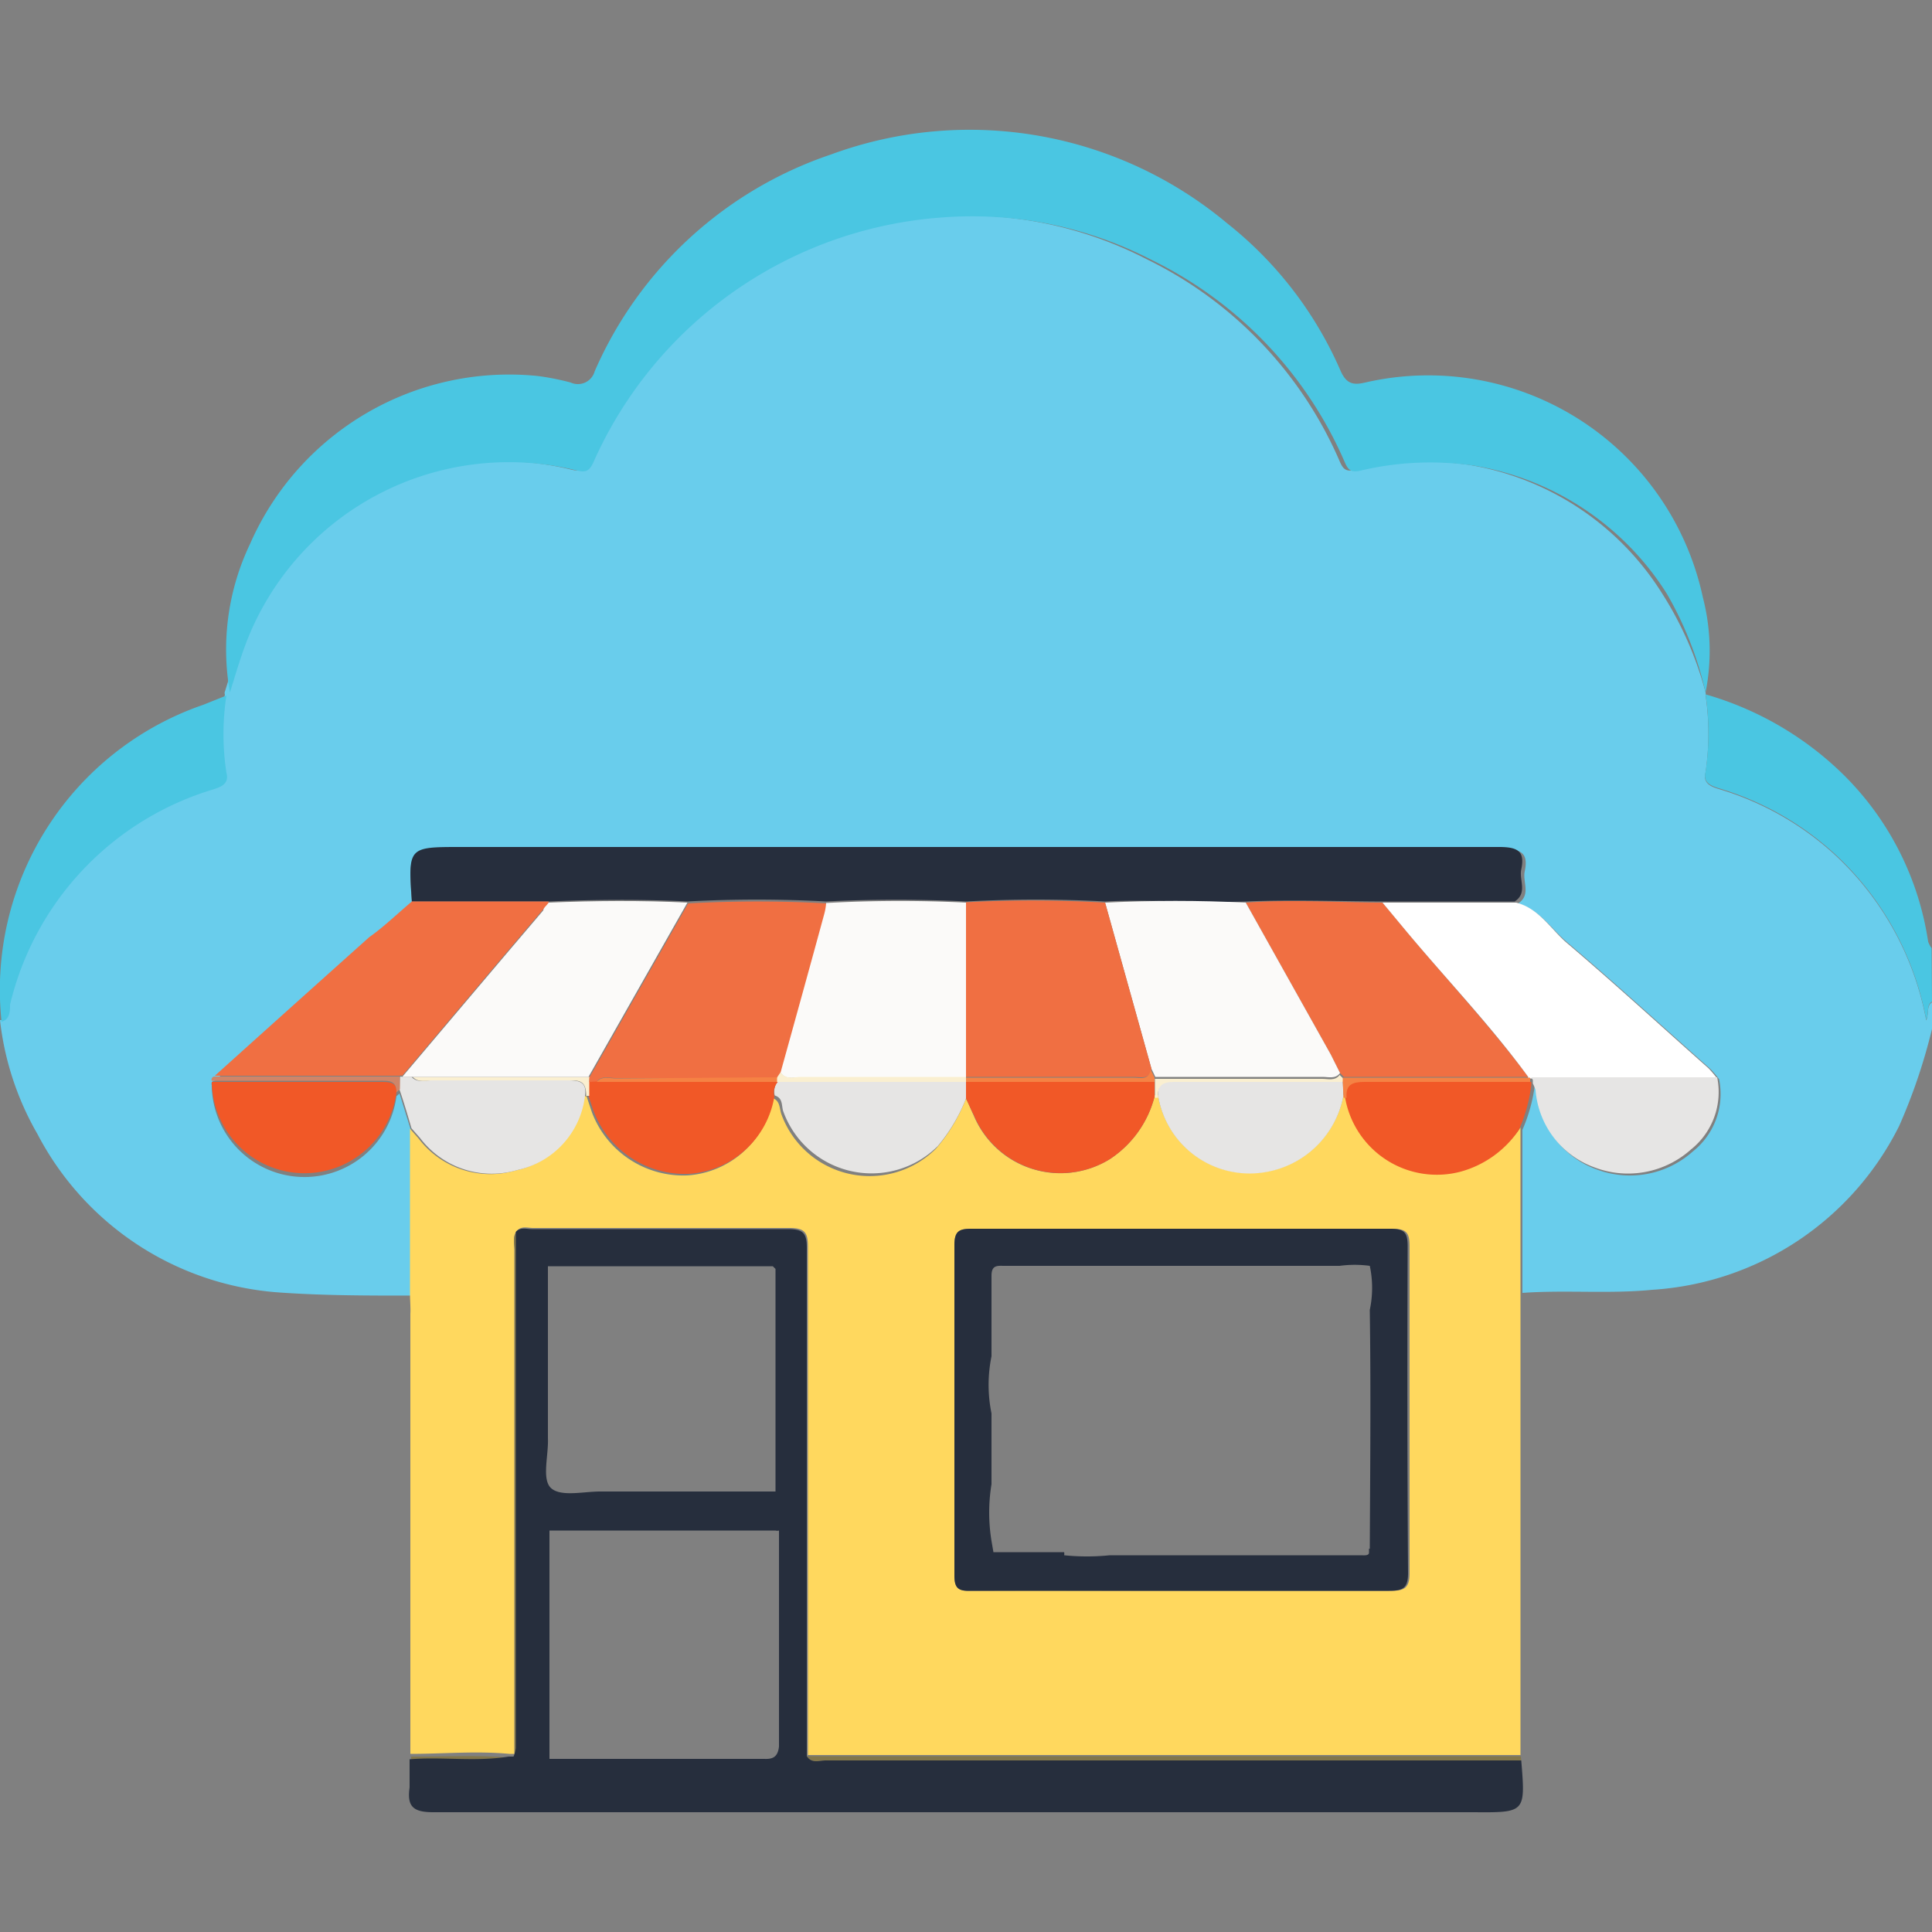 <?xml version="1.0" encoding="UTF-8"?>
<svg xmlns="http://www.w3.org/2000/svg" id="Layer_1" data-name="Layer 1" viewBox="0 0 50 50">
  <rect x="0" y="0" width="50" height="50" fill="#808080" stroke="none"/>
  <defs>
    <style>.cls-1{fill:#69cdec;}.cls-2{fill:#4ac6e2;}.cls-3{fill:#ffd85e;}.cls-4{fill:#82764b;}.cls-5{fill:#262e3d;}.cls-6{fill:#f06f42;}.cls-7{fill:#fff;}.cls-8{fill:#e6e5e4;}.cls-9{fill:#f15827;}.cls-10{fill:#cf8568;}.cls-11{fill:#faefd0;}.cls-12{fill:#f58244;}.cls-13{fill:#fbfaf9;}</style>
  </defs>
  <title>Sample Costs of Web Development Projects</title>
  <path class="cls-1" d="M44.14,17.92a.17.17,0,0,1,0,.07,6.91,6.91,0,0,1,0,2c-.09.33.22.39.44.46a7.67,7.67,0,0,1,3,1.76,7.78,7.78,0,0,1,2.27,4.2c.08-.2,0-.37.15-.47v.69a14.83,14.83,0,0,1-.85,2.51,7.68,7.68,0,0,1-6.39,4.24c-1.12.11-2.24,0-3.36.08,0-.2,0-.39,0-.58,0-1.22,0-2.43,0-3.64a4.19,4.19,0,0,0,.32-1.15,1.22,1.22,0,0,1,.07.17,2.32,2.32,0,0,0,1.52,2,2.44,2.44,0,0,0,2.5-.46,1.9,1.9,0,0,0,.68-1.87,3,3,0,0,0-.22-.26c-1.24-1.1-2.46-2.22-3.72-3.29-.4-.34-.7-.83-1.26-1a0,0,0,0,0,0,0c.34-.22.11-.56.17-.83.1-.47-.09-.58-.57-.58H11.92c-1.36,0-1.36,0-1.26,1.41-.37.31-.74.62-1.1,1q-2,1.78-4,3.59a.08.08,0,0,0-.08.11,2.4,2.4,0,0,0,4.78.29l.08-.07.31,1,0,4.23c-1.14,0-2.27,0-3.41-.08a7.66,7.66,0,0,1-6.27-4.1A7.58,7.58,0,0,1,0,26.4c.25,0,.19-.29.22-.44a7.67,7.67,0,0,1,5.16-5.53c.22-.07.53-.13.44-.46a6.57,6.57,0,0,1,0-2,.09.09,0,0,1,0-.07c.13-.41.25-.83.4-1.23a7.28,7.28,0,0,1,8.55-4.52c.22.05.33.06.45-.19a10.71,10.71,0,0,1,9-6.35,10.14,10.14,0,0,1,5.46,1.1,10.42,10.42,0,0,1,5,5.25c.09.2.17.25.4.2a7.81,7.81,0,0,1,2.93-.13,7.3,7.3,0,0,1,5,3.32A9.1,9.1,0,0,1,44.14,17.92Z"></path>
  <path class="cls-2" d="M50,25.92c-.15.1-.07.27-.15.47a7.78,7.78,0,0,0-2.27-4.2,7.67,7.67,0,0,0-3-1.76c-.22-.07-.53-.13-.44-.46a6.91,6.91,0,0,0,0-2,8.38,8.38,0,0,1,3.61,2.12,7.66,7.66,0,0,1,2.15,4.28.7.7,0,0,0,.09.17Z"></path>
  <path class="cls-3" d="M10.61,33.44c0-1.41,0-2.82,0-4.23l.22.25a2.33,2.33,0,0,0,2.52.83,2.23,2.23,0,0,0,1.75-1.92l.08,0,.14.42a2.53,2.53,0,0,0,2.46,1.63,2.4,2.4,0,0,0,2.22-2c.19.07.17.26.22.41a2.43,2.43,0,0,0,4,.9A4.4,4.4,0,0,0,25,28.43c.07.14.13.29.2.44A2.43,2.43,0,0,0,28.72,30a2.76,2.76,0,0,0,1.17-1.66l.08,0a2.4,2.4,0,0,0,2.68,2,2.47,2.47,0,0,0,2.12-2l.08,0a2.41,2.41,0,0,0,3,1.92,2.68,2.68,0,0,0,1.5-1.08c0,1.21,0,2.42,0,3.64,0,.19,0,.38,0,.58s0,.42,0,.63q0,5.68,0,11.39H20.91c0-4.38,0-8.77,0-13.16,0-.38-.1-.48-.48-.48-2.21,0-4.42,0-6.63,0-.14,0-.3-.06-.42.07s-.07.31-.07.47v3.07c0,3.35,0,6.7,0,10l-.13,0c-.85-.08-1.7,0-2.56,0q0-5.7,0-11.39C10.63,33.86,10.61,33.65,10.61,33.44Zm20,7.73c1.79,0,3.58,0,5.37,0,.36,0,.5-.06.5-.46,0-2.82,0-5.63,0-8.45,0-.36-.08-.46-.45-.46H25.14c-.33,0-.44.07-.44.43,0,2.84,0,5.69,0,8.54,0,.32.09.41.41.4C26.93,41.16,28.75,41.17,30.57,41.17Z"></path>
  <path class="cls-2" d="M44.14,17.92a9.1,9.1,0,0,0-1-2.55,7.3,7.3,0,0,0-5-3.32,7.81,7.81,0,0,0-2.93.13c-.23.05-.31,0-.4-.2a10.42,10.42,0,0,0-5-5.25,10.14,10.14,0,0,0-5.46-1.1,10.71,10.71,0,0,0-9,6.35c-.12.25-.23.24-.45.19a7.28,7.28,0,0,0-8.55,4.52c-.15.4-.27.82-.4,1.23a6.33,6.33,0,0,1,.52-3.84,7.32,7.32,0,0,1,7.44-4.35,6.54,6.54,0,0,1,.86.17.45.45,0,0,0,.62-.29A10.23,10.23,0,0,1,21.5,4,10.39,10.39,0,0,1,31.76,5.78,9.89,9.89,0,0,1,34.7,9.61c.15.33.33.36.63.29a7.27,7.27,0,0,1,8.74,5.56A5.52,5.52,0,0,1,44.14,17.92Z"></path>
  <path class="cls-2" d="M5.86,18a6.57,6.57,0,0,0,0,2c.09.33-.22.39-.44.46A7.67,7.67,0,0,0,.26,26c0,.15,0,.39-.22.44a7.8,7.8,0,0,1,5.22-8.2Z"></path>
  <path class="cls-4" d="M39.37,45.56h-18c-.17,0-.36.09-.49-.11H39.36Z"></path>
  <path class="cls-4" d="M13.2,45.49c-.85.14-1.71,0-2.56.07v-.1C11.5,45.47,12.35,45.41,13.2,45.49Z"></path>
  <path class="cls-5" d="M10.66,23.33c-.1-1.41-.1-1.41,1.26-1.41H38.8c.48,0,.67.11.57.58-.06.27.17.61-.17.83-1.1,0-2.21,0-3.31,0s-2.43-.05-3.65,0-2.43-.06-3.64,0a33.07,33.07,0,0,0-3.59,0q-1.82-.09-3.63,0a33.07,33.07,0,0,0-3.59,0c-1.2-.06-2.39-.05-3.59,0Z"></path>
  <path class="cls-6" d="M32.24,23.36c1.22-.09,2.43,0,3.65,0s2.21,0,3.31,0a0,0,0,0,1,0,0H35.78l.49.59c1.09,1.32,2.26,2.55,3.28,3.92H34.78l-.1-.1-.24-.48Z"></path>
  <path class="cls-6" d="M10.66,23.33l3.54,0c0,.07-.09.14-.14.2-1.22,1.43-2.43,2.87-3.65,4.31a.07.07,0,0,0-.06,0H5.56q2-1.8,4-3.59C9.92,24,10.29,23.64,10.66,23.33Z"></path>
  <path class="cls-7" d="M39.55,27.87c-1-1.37-2.19-2.6-3.28-3.92l-.49-.59h3.46c.56.14.86.63,1.26,1,1.26,1.07,2.48,2.19,3.72,3.29a3,3,0,0,1,.22.26H39.55Z"></path>
  <path class="cls-8" d="M39.63,27.88h4.81a1.9,1.9,0,0,1-.68,1.87,2.44,2.44,0,0,1-2.5.46,2.32,2.32,0,0,1-1.52-2,1.22,1.22,0,0,0-.07-.17l0-.09Z"></path>
  <path class="cls-8" d="M10.35,27.87a.07.07,0,0,1,.06,0l.24,0c.15.16.34.09.51.09,1.18,0,2.37,0,3.55,0,.31,0,.48.06.43.4a2.23,2.23,0,0,1-1.75,1.92,2.33,2.33,0,0,1-2.52-.83l-.22-.25c-.1-.34-.2-.68-.31-1Z"></path>
  <path class="cls-9" d="M39.63,28l0,.09a4.19,4.19,0,0,1-.32,1.15,2.68,2.68,0,0,1-1.5,1.08,2.41,2.41,0,0,1-3-1.92c0-.35.16-.42.47-.41Z"></path>
  <path class="cls-9" d="M10.26,28.27A2.4,2.4,0,0,1,5.48,28H9.84C10.07,28,10.28,28,10.26,28.27Z"></path>
  <path class="cls-10" d="M10.26,28.27c0-.31-.19-.3-.42-.3H5.48a.08.08,0,0,1,.08-.11h4.79v.33Z"></path>
  <path class="cls-8" d="M25,28.43a4.4,4.4,0,0,1-.73,1.23,2.43,2.43,0,0,1-4-.9c-.05-.15,0-.34-.22-.41a.43.43,0,0,1,.09-.38H25Z"></path>
  <path class="cls-9" d="M20.13,28a.43.43,0,0,0-.09.38,2.4,2.4,0,0,1-2.22,2,2.53,2.53,0,0,1-2.46-1.63l-.14-.42,0-.36h4.88Z"></path>
  <path class="cls-9" d="M25,28.43V28h4.88l0,.38A2.76,2.76,0,0,1,28.72,30a2.43,2.43,0,0,1-3.52-1.15C25.13,28.72,25.07,28.57,25,28.43Z"></path>
  <path class="cls-8" d="M34.77,28.35a2.47,2.47,0,0,1-2.12,2,2.4,2.4,0,0,1-2.68-2c0-.31.1-.42.42-.41h4.36Z"></path>
  <path class="cls-4" d="M13.38,31.88q0,6.68,0,13.36a1,1,0,0,1-.06.23c0-3.35,0-6.7,0-10V32.35C13.31,32.19,13.26,32,13.38,31.88Z"></path>
  <path class="cls-11" d="M34.75,28H30.39c-.32,0-.44.1-.42.41l-.08,0,0-.38,0-.11h4.33c.15,0,.33.06.45-.1l.1.1Z"></path>
  <path class="cls-12" d="M34.75,28l0-.11h4.85V28H35.32c-.31,0-.5.06-.47.41l-.08,0Z"></path>
  <path class="cls-11" d="M15.25,28l0,.36-.08,0c0-.34-.12-.41-.43-.4-1.18,0-2.37,0-3.55,0-.17,0-.36.07-.51-.09h4.58Z"></path>
  <path class="cls-6" d="M15.25,28l0-.11,2.56-4.51a33.07,33.07,0,0,1,3.59,0,1.47,1.47,0,0,1-.05.29c-.37,1.36-.75,2.73-1.13,4.1l-.09.13H15.94c-.17,0-.36-.07-.5.09Z"></path>
  <path class="cls-13" d="M34.68,27.77c-.12.16-.3.1-.45.1H29.9l-.1-.21-1.2-4.3c1.21-.06,2.43-.06,3.64,0l2.2,3.93Z"></path>
  <path class="cls-6" d="M28.6,23.36l1.2,4.3c-.05.29-.28.21-.46.21H25l0-4.52A33.07,33.07,0,0,1,28.6,23.36Z"></path>
  <path class="cls-13" d="M17.79,23.36l-2.56,4.51H10.65l-.24,0c1.22-1.44,2.43-2.88,3.65-4.31,0-.06.09-.13.14-.2C15.4,23.31,16.59,23.3,17.79,23.36Z"></path>
  <path class="cls-13" d="M25,23.36l0,4.52H20.73c-.18,0-.39.08-.53-.12.38-1.37.76-2.74,1.13-4.1a1.47,1.47,0,0,0,.05-.29Q23.2,23.27,25,23.36Z"></path>
  <path class="cls-5" d="M36.43,32.26c0-.36-.08-.46-.45-.46H25.14c-.33,0-.44.07-.44.43,0,2.84,0,5.69,0,8.54,0,.32.09.41.41.4,1.82,0,3.64,0,5.46,0s3.58,0,5.37,0c.36,0,.5-.06.5-.46C36.42,37.89,36.42,35.08,36.43,32.26Zm-1,7.82,0,.1c0,.09-.14.07-.21.07l-6.5,0a5.81,5.81,0,0,1-1.18,0,.21.21,0,0,0,0-.08H25.71a2.34,2.34,0,0,0,.45.07,2.34,2.34,0,0,1-.45-.07l-.05-.29a4.53,4.53,0,0,1,0-1.47V36.58a3.69,3.69,0,0,1,0-1.48c0-.69,0-1.39,0-2.08,0-.23.09-.27.29-.26h8.72a2.91,2.91,0,0,1,.78,0,2.74,2.74,0,0,1,0,1.14C35.48,36,35.46,38,35.45,40.08Z"></path>
  <path class="cls-11" d="M20.2,27.75c.14.2.35.12.53.12H25V28H20.1v-.1Z"></path>
  <path class="cls-12" d="M20.11,27.88V28H15.44c.14-.16.33-.09.5-.09Z"></path>
  <path class="cls-12" d="M25,28v-.11h4.32c.18,0,.41.08.46-.21l.1.21,0,.11Z"></path>
  <path class="cls-5" d="M39.37,45.56h-18c-.17,0-.36.09-.49-.11,0-4.38,0-8.77,0-13.16,0-.38-.1-.48-.48-.48-2.21,0-4.42,0-6.63,0-.14,0-.3-.06-.42.07q0,6.68,0,13.36a.79.79,0,0,1-.06.22l-.13,0c-.85.14-1.71,0-2.56.07,0,.25,0,.49,0,.73-.07.49.09.64.61.64q13.47,0,26.93,0C39.48,46.91,39.48,46.91,39.37,45.56ZM17.29,32.77H20l.07.07V38.6H15.92l-.39,0c-.43,0-1,.14-1.26-.08s-.07-.85-.09-1.3V32.77h3.11Zm2.49,12.75H15l-.78,0a0,0,0,0,0,0-.06l0-.7V39.61h5.09l.76,0a.16.16,0,0,0,.09,0v3.3c0,.77,0,1.53,0,2.29C20.13,45.47,20,45.53,19.78,45.52Z"></path>
</svg>
